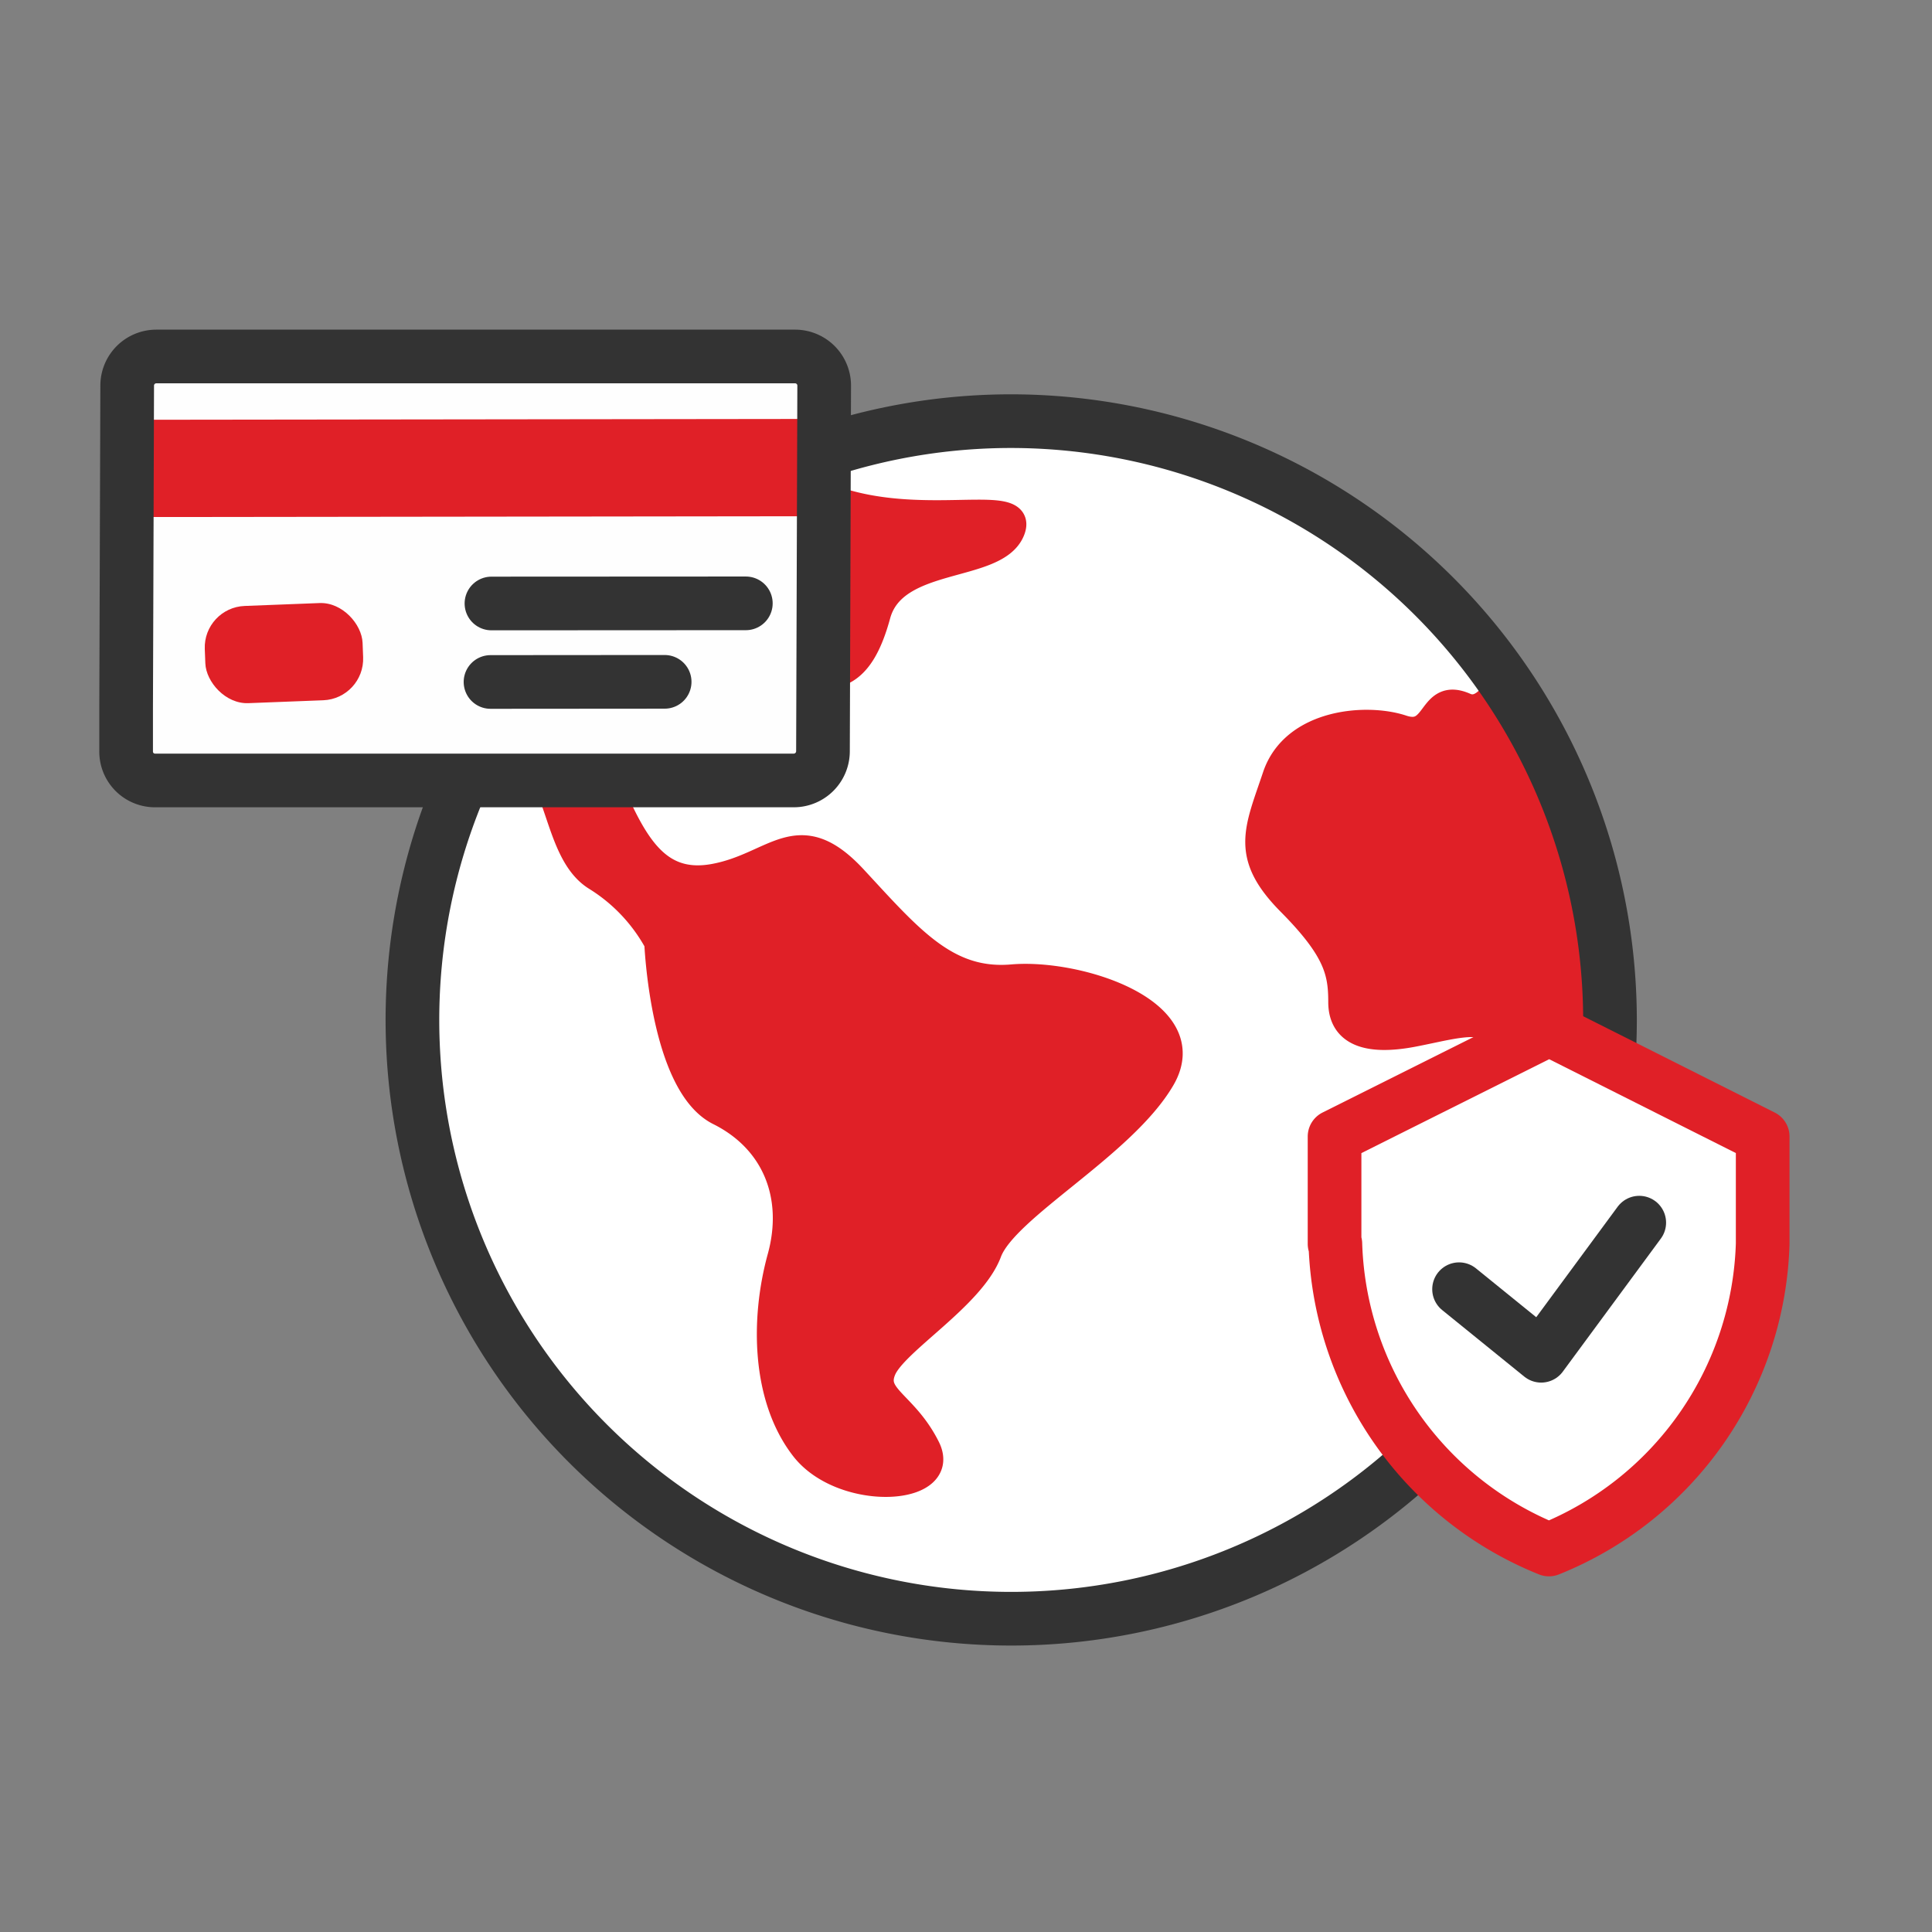 <svg xmlns="http://www.w3.org/2000/svg" xmlns:xlink="http://www.w3.org/1999/xlink" viewBox="0 0 144 144"><rect x="0" y="0" width="144" height="144" fill="#808080" stroke="none"/><defs><style>.cls-1,.cls-2,.cls-5{fill:none;}.cls-1{clip-rule:evenodd;}.cls-10,.cls-3{fill:#e02027;}.cls-3{stroke:#000;}.cls-3,.cls-4{stroke-miterlimit:10;}.cls-4,.cls-6{fill:#fff;stroke:#e02027;}.cls-4{stroke-width:2px;}.cls-5{stroke:#333;}.cls-5,.cls-6{stroke-linecap:round;stroke-linejoin:round;stroke-width:4px;}.cls-7{clip-path:url(#clip-path);}.cls-8{clip-path:url(#clip-path-2);}.cls-9{fill:#fefefe;}</style><clipPath id="clip-path"><path class="cls-1" d="M9.4,52.78V56a2.15,2.15,0,0,0,2.16,2.17H59.17A2.18,2.18,0,0,0,61.34,56l.09-27.26a2.17,2.17,0,0,0-2.16-2.17l-47.62,0a2.17,2.17,0,0,0-2.17,2.17L9.42,47Z"/></clipPath><clipPath id="clip-path-2"><rect class="cls-2" x="-14.88" y="10.82" width="82.94" height="82.94" transform="translate(-31.65 59.31) rotate(-69.92)"/></clipPath></defs><title>icone</title><g id="Layer_1" data-name="Layer 1"><path class="cls-3" d="M75.34,31.39A44.63,44.63,0,1,0,120,76,44.68,44.68,0,0,0,75.34,31.39Z"/><path class="cls-4" d="M30.72,76.12c0-1.43.07-2.84.2-4.24a44.25,44.25,0,0,1,5-16.7,5.15,5.15,0,0,0,1.84.6c4.18.42,3.34,7.51,6.65,9.6a13,13,0,0,1,4.61,4.87s.42,10.56,4.59,12.64,5.84,6.26,4.58,10.84S57,104.16,59.9,107.91s10.85,3.34,9.18,0-4.17-3.75-3.28-5.84,6.62-5.42,7.87-8.75,10-7.93,12.92-12.93-6.25-7.93-11.14-7.51S67.83,70,63.65,65.49s-5.84-.95-10.42-.11S47,62.46,44.9,57.46s3.75-1.67,5.42-7.17S55.74,49.11,59,50s5.13.41,6.38-4.17,8.76-3.34,10-6.26-7.51.42-14.6-2.92c-1.17-.55-1.71-1.2-1.83-1.88a44.42,44.42,0,0,1,52.94,16.11c-.73,1.28-1.64,2.22-2.7,1.75-2.65-1.17-2,2.55-4.68,1.66s-8.07-.45-9.42,3.58-2.41,5.87,1.08,9.39S100,72.45,100,74.69s1.87,3,5.32,2.34,6.38-1.73,6.27,1.34-3,3.55-.72,5.79,5.25,5.42-.91,7.46-6.74,4.48-6.12,8.48-2,5.3,2.1,8.26A44.48,44.48,0,0,1,30.72,76.12Z"/><path class="cls-5" d="M75.34,31.39A44.63,44.63,0,1,0,120,76,44.68,44.68,0,0,0,75.34,31.39Z"/><path class="cls-6" d="M115.47,76.71l-16,8v8h.06a25.39,25.39,0,0,0,15.92,22.78,25.38,25.38,0,0,0,15.93-22.78v-8Z"/><polyline class="cls-5" points="108.75 96.09 114.87 101.05 122.18 91.13"/><g class="cls-7"><g class="cls-8"><rect class="cls-9" x="8.09" y="9.02" width="54.65" height="66.62" transform="translate(-16.51 61.05) rotate(-69.92)"/></g></g><line class="cls-5" x1="36.63" y1="44.98" x2="55.59" y2="44.97"/><line class="cls-5" x1="36.56" y1="50.83" x2="49.54" y2="50.82"/><rect class="cls-10" x="8.4" y="31.25" width="54.32" height="7.25" transform="translate(-0.04 0.05) rotate(-0.07)"/><rect class="cls-10" x="15.28" y="45.05" width="11.77" height="7.25" rx="3.09" transform="translate(-1.87 0.86) rotate(-2.22)"/><path class="cls-5" d="M9.4,52.78V56a2.15,2.15,0,0,0,2.16,2.17H59.17A2.18,2.18,0,0,0,61.34,56l.09-27.26a2.17,2.17,0,0,0-2.16-2.17l-47.62,0a2.17,2.17,0,0,0-2.17,2.17L9.42,47Z"/></g></svg>